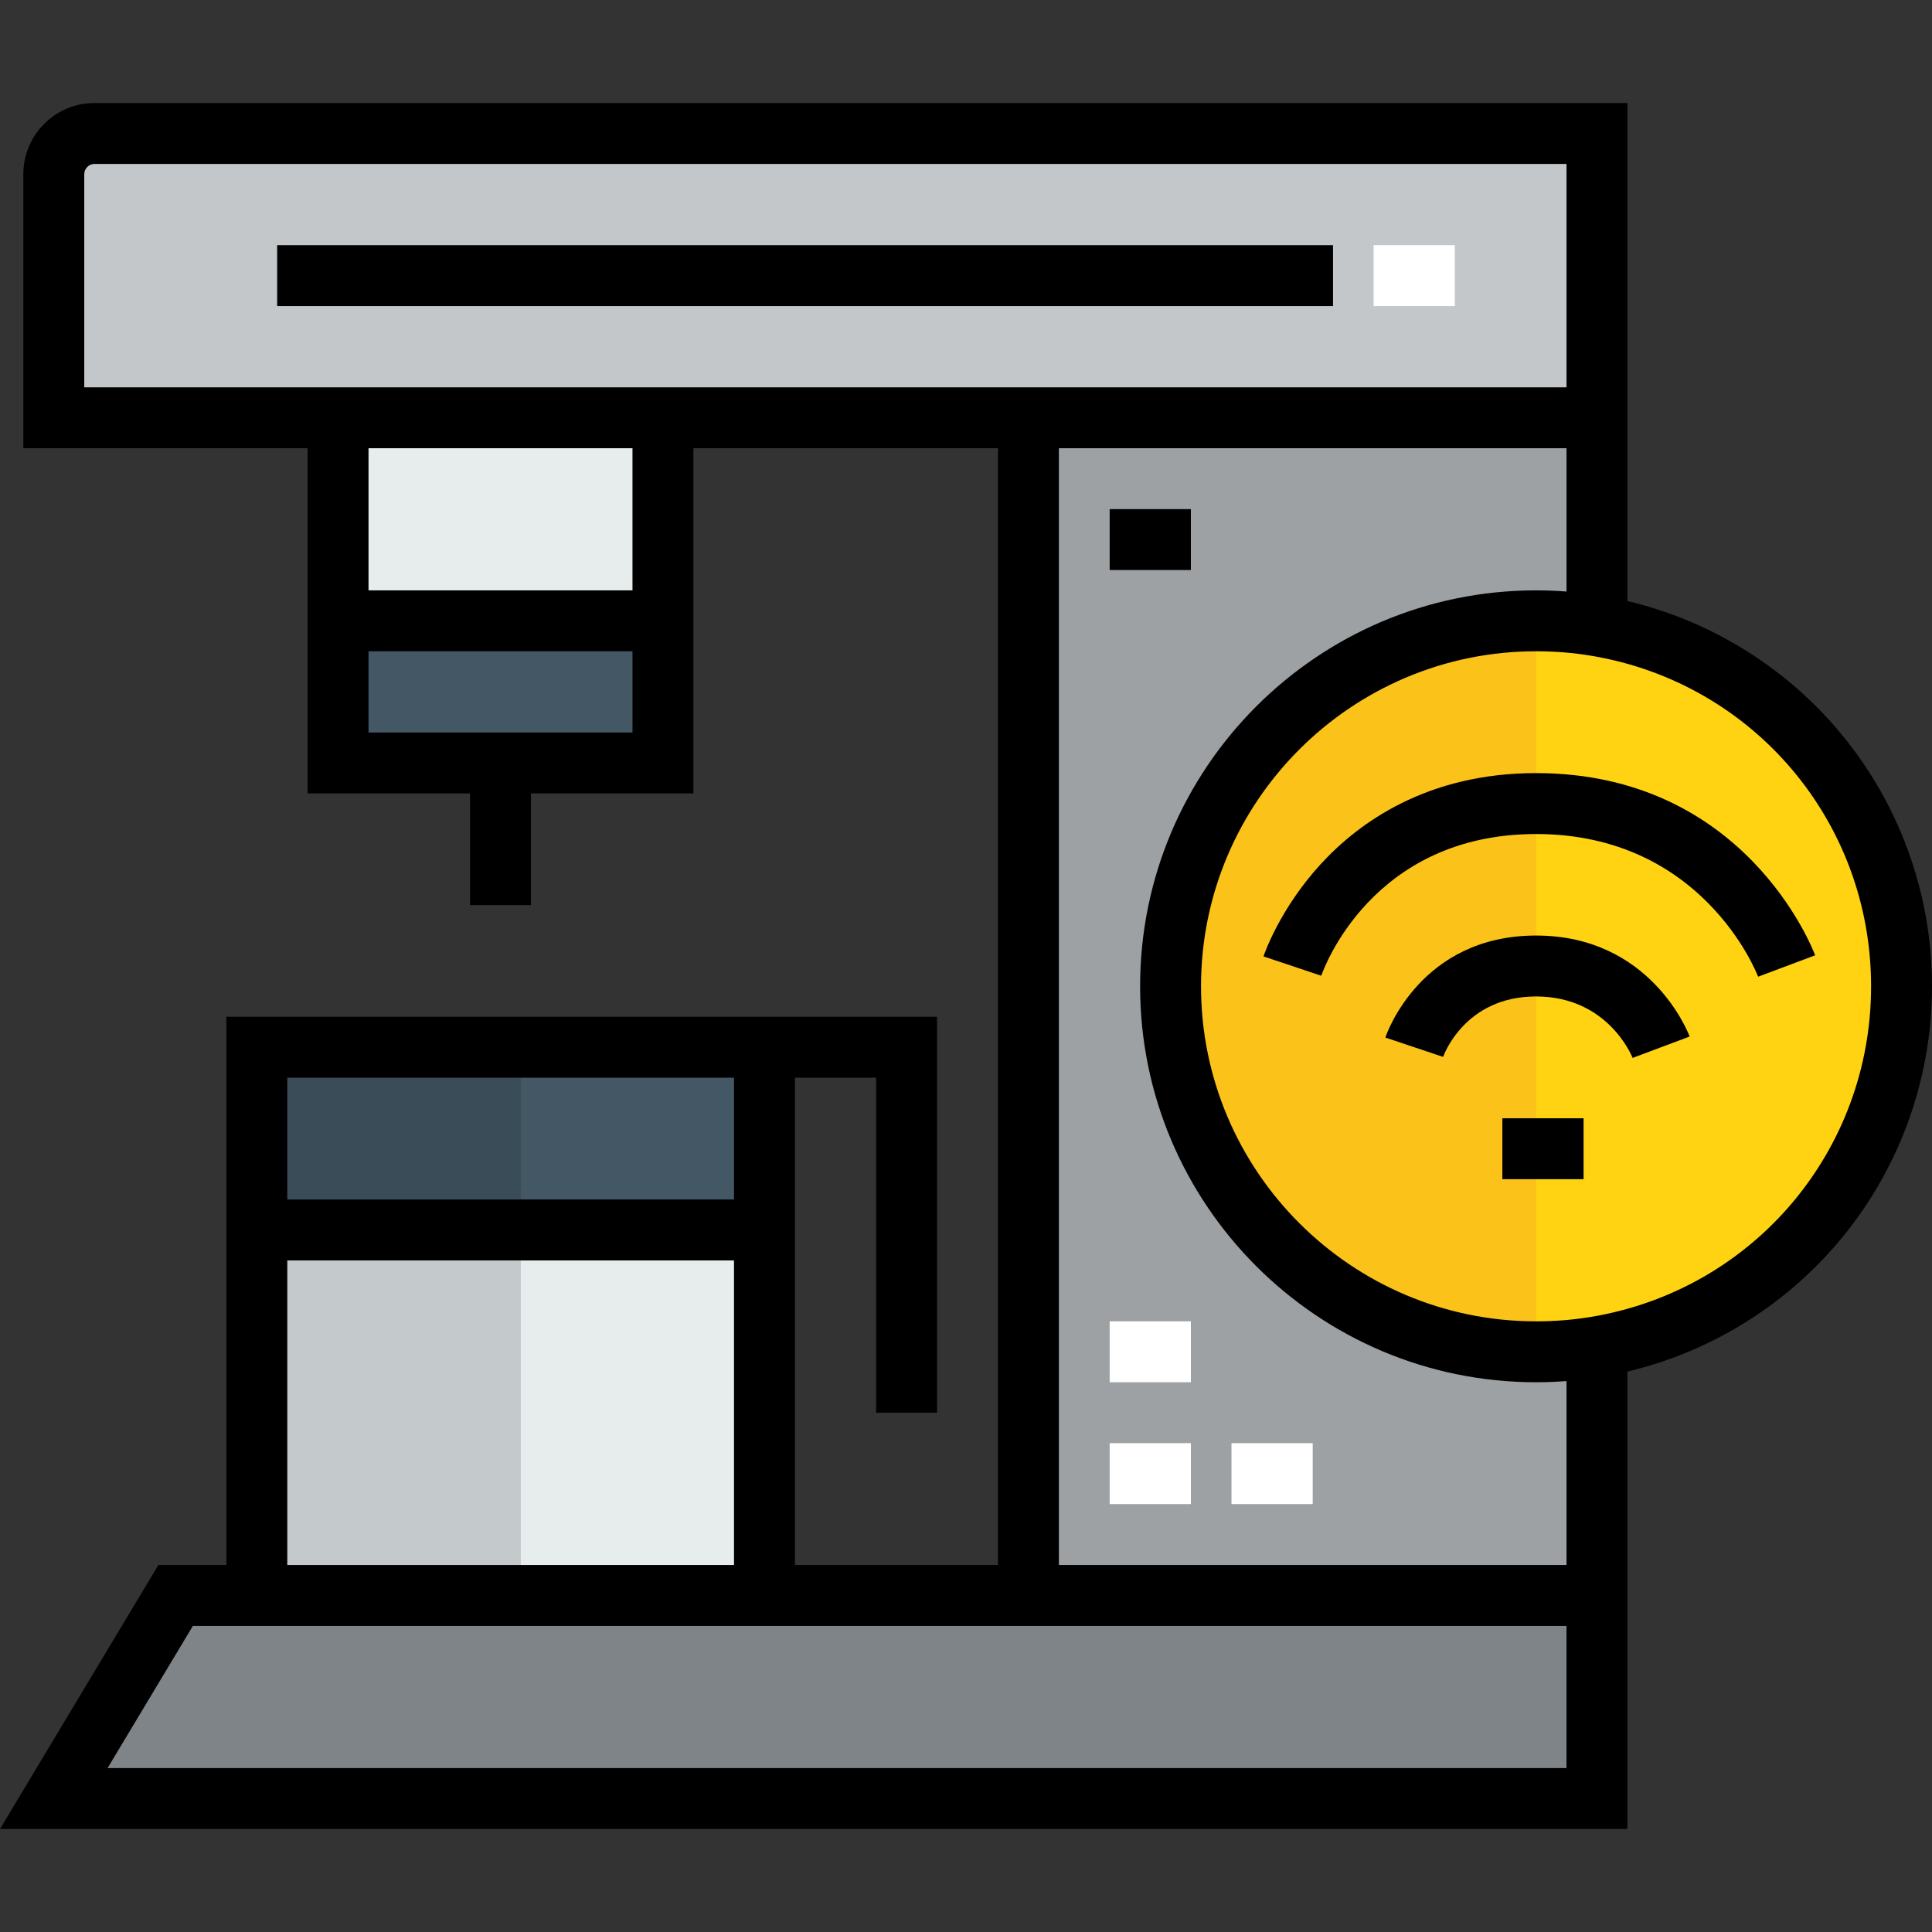<?xml version="1.0" encoding="iso-8859-1"?>
<!-- Uploaded to: SVG Repo, www.svgrepo.com, Generator: SVG Repo Mixer Tools -->
<svg version="1.1" id="Layer_1" xmlns="http://www.w3.org/2000/svg" xmlns:xlink="http://www.w3.org/1999/xlink" 
	 viewBox="0 0 512 512" xml:space="preserve">
<rect x="0" y="0" width="512" height="512" fill="#333333" stroke="none"/>
<rect x="68.07" y="277.521" style="fill:#445764;" width="134.525" height="48.429"/>
<rect x="68.07" y="325.95" style="fill:#E7ECED;" width="134.525" height="96.858"/>
<rect x="89.594" y="164.52" style="fill:#445764;" width="86.096" height="37.667"/>
<rect x="89.594" y="110.709" style="fill:#E7ECED;" width="86.096" height="53.81"/>
<path style="fill:#FFD311;" d="M310.212,261.381c0-53.487,43.371-96.858,96.858-96.858c5.381,0,10.762,0.43,15.928,1.291
	c45.954,7.641,80.93,47.461,80.93,95.567s-34.977,87.926-80.93,95.567c-5.166,0.861-10.547,1.291-15.928,1.291
	C353.583,358.239,310.212,314.868,310.212,261.381z"/>
<polygon style="fill:#7E8488;" points="423.213,422.811 423.213,476.621 14.256,476.621 46.543,422.811 68.067,422.811 
	202.592,422.811 272.545,422.811 "/>
<path style="fill:#9DA1A4;" d="M407.07,164.523c-53.487,0-96.858,43.371-96.858,96.858s43.371,96.858,96.858,96.858
	c5.381,0,10.762-0.43,15.928-1.291l0.215,1.291v64.572H272.545V110.713h150.668v53.81l-0.215,1.291
	C417.832,164.953,412.451,164.523,407.07,164.523z"/>
<path style="fill:#C3C7C9;" d="M423.213,110.713H272.545h-96.858H89.591H14.256V46.141c0-5.919,4.843-10.762,10.762-10.762h398.195
	V110.713z"/>
<rect x="68.07" y="277.521" style="fill:#3A4C58;" width="69.953" height="48.429"/>
<rect x="68.07" y="325.95" style="fill:#C4C9CB;" width="69.953" height="96.858"/>
<path style="fill:#FBC319;" d="M310.212,261.381c0,53.487,43.371,96.858,96.858,96.858V164.523
	C353.583,164.523,310.212,207.894,310.212,261.381z"/>
<rect x="73.451" y="64.971" width="279.813" height="16.143"/>
<rect x="364.025" y="64.971" style="fill:#FFFFFF;" width="21.524" height="16.143"/>
<path d="M486.827,193.173c-14.496-16.932-34.021-28.782-55.542-33.892V27.307H25.018c-10.384,0-18.834,8.449-18.834,18.834v72.644
	h75.334v91.477h43.048v29.596h16.143v-29.596h43.048v-91.477h80.715V414.74h-53.81V285.596h21.524v88.787h16.143v-104.93H59.995
	V414.74H41.972L0,484.693h431.285V363.48c21.522-5.11,41.046-16.96,55.542-33.892C503.06,310.628,512,286.404,512,261.381
	S503.06,212.135,486.827,193.173z M280.617,118.784h134.525v37.979c-2.667-0.2-5.362-0.312-8.072-0.312
	c-57.859,0-104.93,47.071-104.93,104.93s47.071,104.93,104.93,104.93c2.711,0,5.405-0.112,8.072-0.312v48.741H280.617V118.784z
	 M167.615,156.451H97.662v-37.667h69.953V156.451z M97.662,194.118v-21.524h69.953v21.524H97.662z M22.328,102.641V46.141
	c0-1.458,1.232-2.691,2.691-2.691h390.123v59.191H22.328z M76.138,334.025H194.52v80.715H76.138
	C76.138,414.74,76.138,334.025,76.138,334.025z M194.52,285.596v32.286H76.138v-32.286H194.52z M28.512,468.55l22.6-37.667h364.029
	v37.667H28.512z M421.671,348.986c-4.706,0.785-9.62,1.183-14.601,1.183c-48.956,0-88.787-39.83-88.787-88.787
	s39.83-88.787,88.787-88.787c4.982,0,9.895,0.397,14.601,1.183h0.002c42.985,7.147,74.184,43.99,74.184,87.604
	S464.658,341.839,421.671,348.986z"/>
<path d="M407.07,204.88c-28.898,0-46.992,13.129-57.084,24.144c-10.9,11.896-14.98,23.923-15.148,24.43l15.308,5.126
	c0.525-1.534,13.35-37.555,56.925-37.555c43.812,0,58.262,36.296,58.845,37.811l15.115-5.669
	C480.291,251.195,462.287,204.88,407.07,204.88z"/>
<path d="M407.07,247.928c-30.533,0-39.57,25.928-39.939,27.031l15.307,5.129c0.054-0.16,5.587-16.017,24.633-16.017
	c18.945,0,25.35,15.68,25.589,16.287l15.115-5.669C447.364,273.598,437.39,247.928,407.07,247.928z"/>
<rect x="398.141" y="296.354" width="21.524" height="16.143"/>
<rect x="294.072" y="134.924" width="21.524" height="16.143"/>
<g>
	<rect x="294.072" y="382.451" style="fill:#FFFFFF;" width="21.524" height="16.143"/>
	<rect x="294.072" y="350.164" style="fill:#FFFFFF;" width="21.524" height="16.143"/>
	<rect x="326.358" y="382.451" style="fill:#FFFFFF;" width="21.524" height="16.143"/>
</g>
</svg>